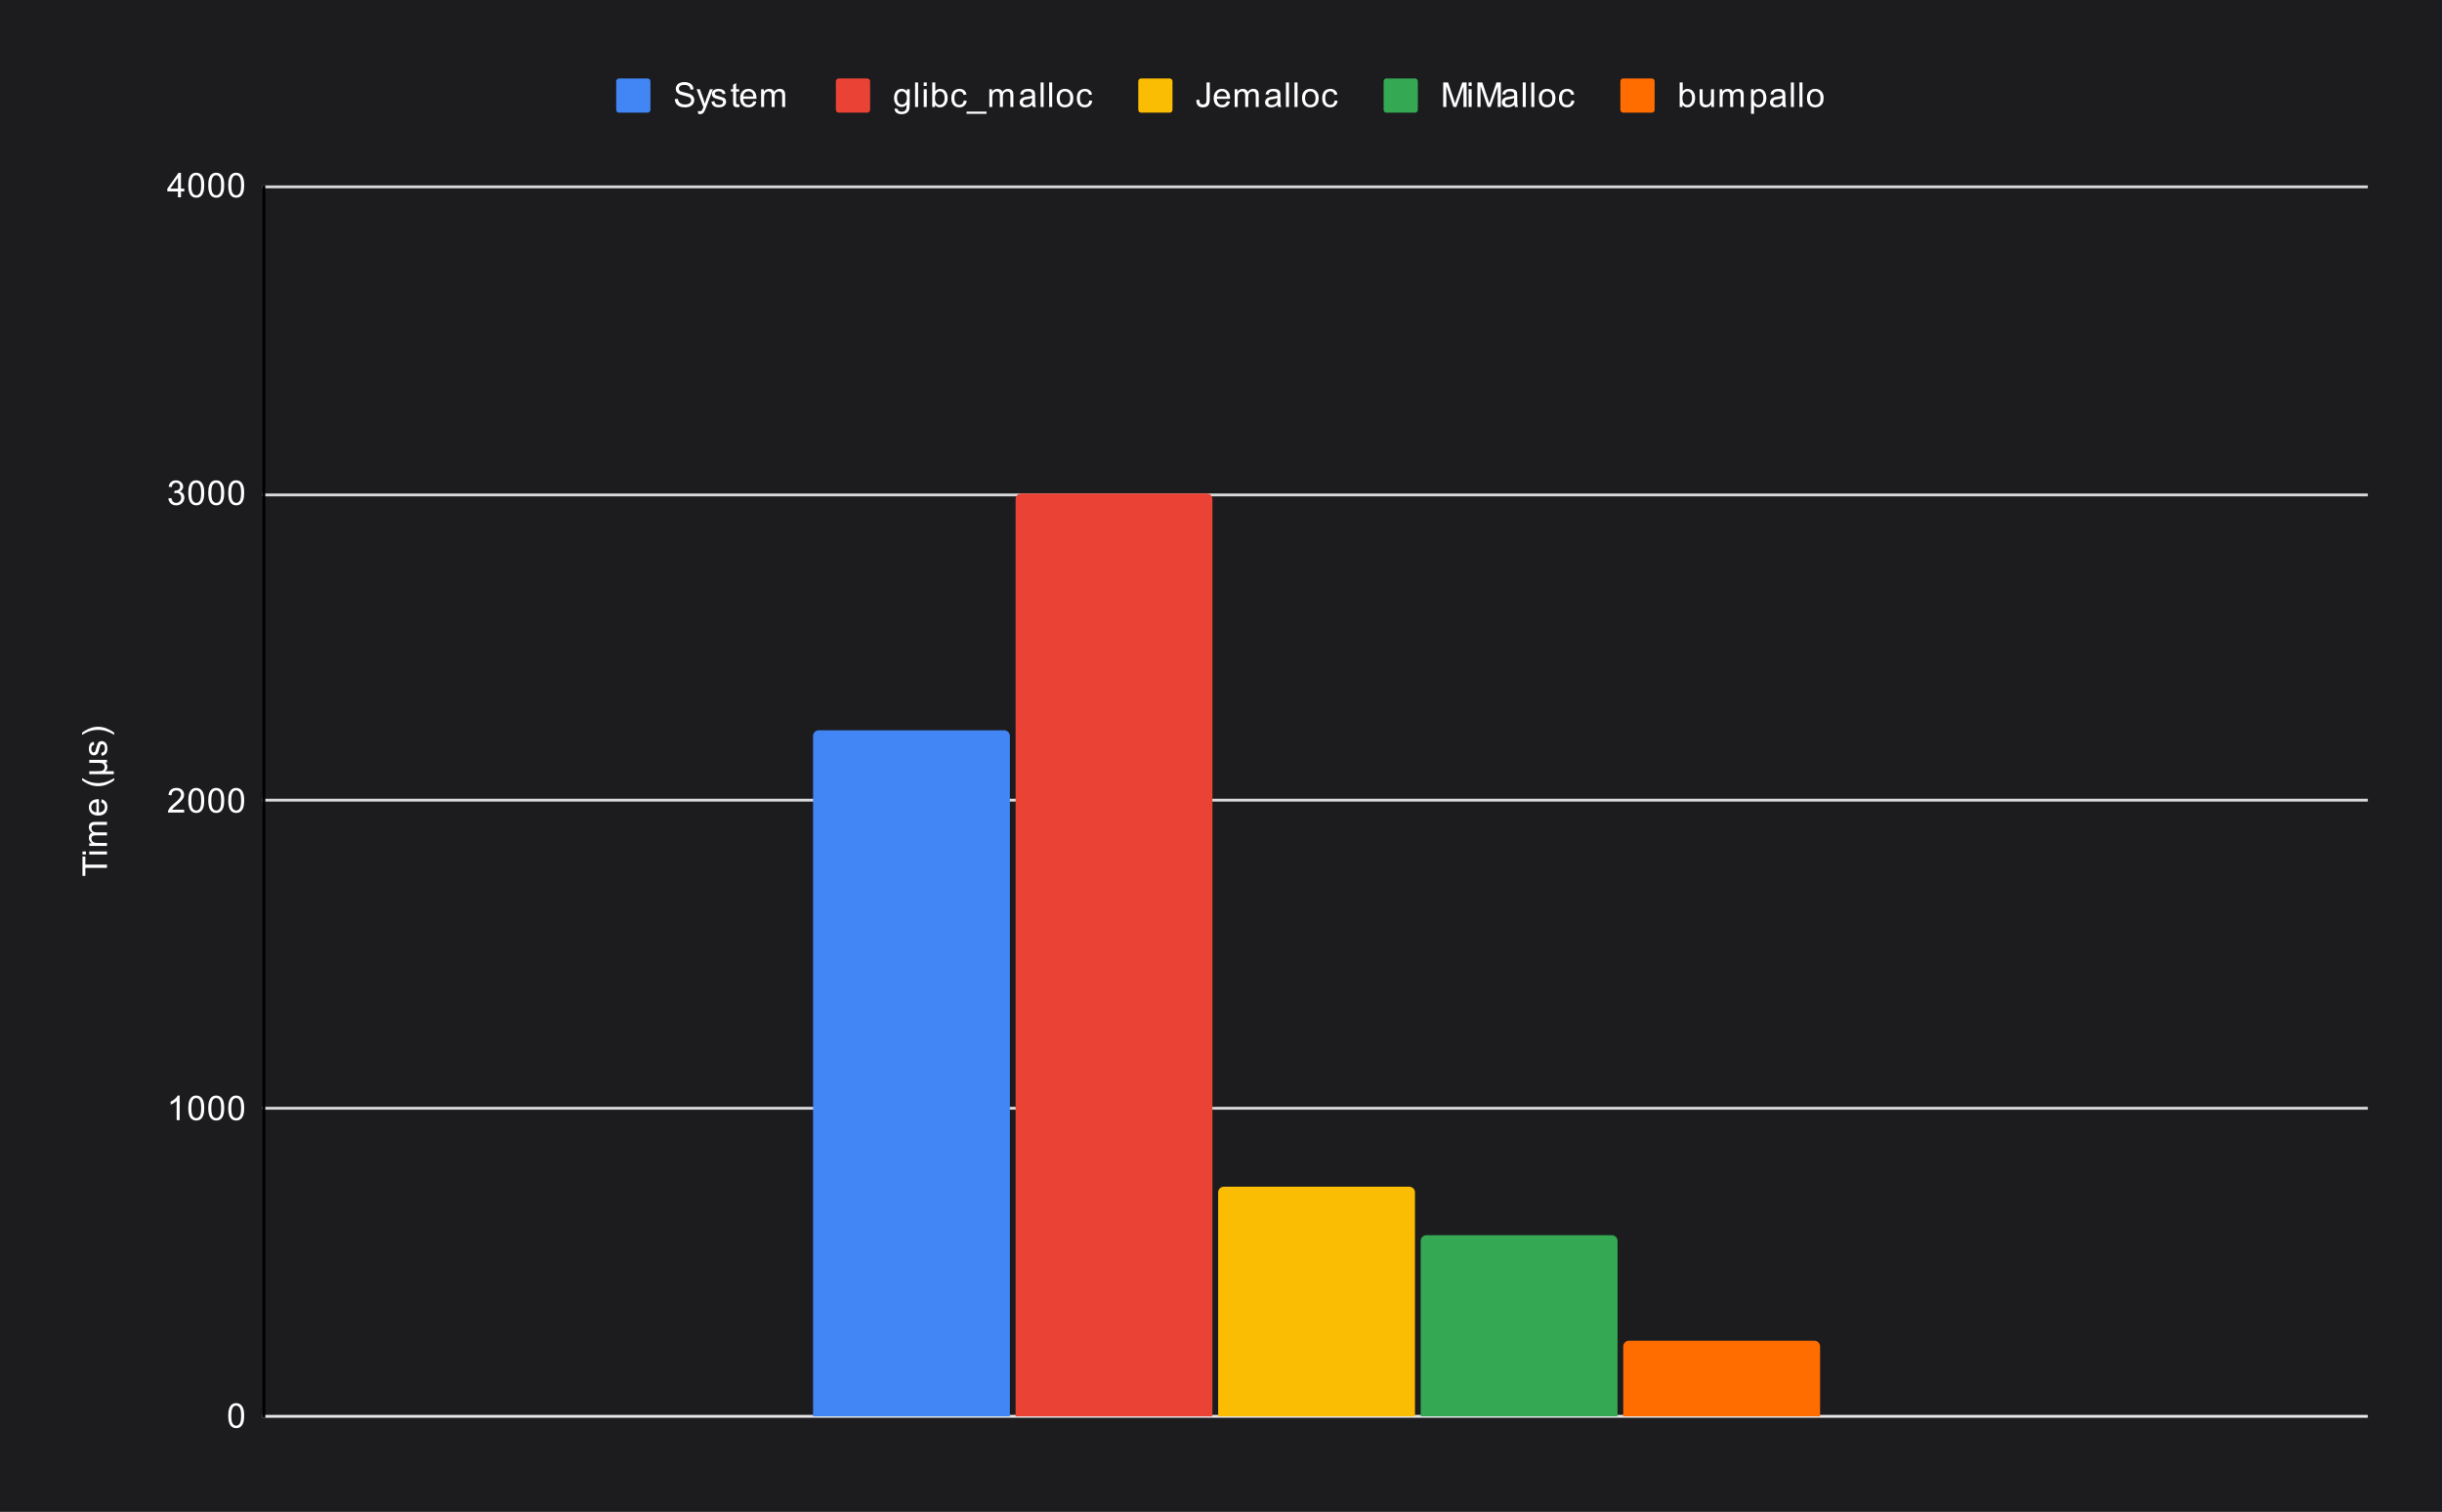 <svg version="1.1" viewBox="0.0 0.0 856.0 530.0" fill="none" stroke="none" stroke-linecap="square" stroke-miterlimit="10" width="856" height="530" xmlns:xlink="http://www.w3.org/1999/xlink" xmlns="http://www.w3.org/2000/svg"><path fill="#1c1c1f" d="M0 0L856.0 0L856.0 530.0L0 530.0L0 0Z" fill-rule="nonzero"/><path stroke="#e8e8e9" stroke-width="1.0" stroke-linecap="butt" d="M92.5 496.5L829.5 496.5" fill-rule="nonzero"/><path stroke="#d9d9d9" stroke-width="1.0" stroke-linecap="butt" d="M92.5 388.5L829.5 388.5" fill-rule="nonzero"/><path stroke="#d9d9d9" stroke-width="1.0" stroke-linecap="butt" d="M92.5 280.5L829.5 280.5" fill-rule="nonzero"/><path stroke="#d9d9d9" stroke-width="1.0" stroke-linecap="butt" d="M92.5 173.5L829.5 173.5" fill-rule="nonzero"/><path stroke="#d9d9d9" stroke-width="1.0" stroke-linecap="butt" d="M92.5 65.5L829.5 65.5" fill-rule="nonzero"/><path stroke="#000000" stroke-width="1.0" stroke-linecap="butt" d="M92.5 496.5L92.5 65.5" fill-rule="nonzero"/><clipPath id="id_0"><path d="M92.5 65.167L829.5 65.167L829.5 496.5L92.5 496.5L92.5 65.167Z" clip-rule="nonzero"/></clipPath><path stroke="#000000" stroke-width="2.0" stroke-linecap="butt" stroke-opacity="0.0" clip-path="url(#id_0)" d="M354.0 497.0L285.0 497.0L285.0 258.0C285.0 256.895 285.895 256.0 287.0 256.0L352.0 256.0C353.105 256.0 354.0 256.895 354.0 258.0Z" fill-rule="nonzero"/><path fill="#4285f4" clip-path="url(#id_0)" d="M354.0 497.0L285.0 497.0L285.0 258.0C285.0 256.895 285.895 256.0 287.0 256.0L352.0 256.0C353.105 256.0 354.0 256.895 354.0 258.0Z" fill-rule="nonzero"/><path stroke="#000000" stroke-width="2.0" stroke-linecap="butt" stroke-opacity="0.0" clip-path="url(#id_0)" d="M425.0 497.0L356.0 497.0L356.0 175.0C356.0 173.895 356.895 173.0 358.0 173.0L423.0 173.0C424.105 173.0 425.0 173.895 425.0 175.0Z" fill-rule="nonzero"/><path fill="#ea4335" clip-path="url(#id_0)" d="M425.0 497.0L356.0 497.0L356.0 175.0C356.0 173.895 356.895 173.0 358.0 173.0L423.0 173.0C424.105 173.0 425.0 173.895 425.0 175.0Z" fill-rule="nonzero"/><path stroke="#000000" stroke-width="2.0" stroke-linecap="butt" stroke-opacity="0.0" clip-path="url(#id_0)" d="M496.0 497.0L427.0 497.0L427.0 418.0C427.0 416.895 427.895 416.0 429.0 416.0L494.0 416.0C495.105 416.0 496.0 416.895 496.0 418.0Z" fill-rule="nonzero"/><path fill="#fbbc04" clip-path="url(#id_0)" d="M496.0 497.0L427.0 497.0L427.0 418.0C427.0 416.895 427.895 416.0 429.0 416.0L494.0 416.0C495.105 416.0 496.0 416.895 496.0 418.0Z" fill-rule="nonzero"/><path stroke="#000000" stroke-width="2.0" stroke-linecap="butt" stroke-opacity="0.0" clip-path="url(#id_0)" d="M567.0 497.0L498.0 497.0L498.0 435.0C498.0 433.895 498.895 433.0 500.0 433.0L565.0 433.0C566.105 433.0 567.0 433.895 567.0 435.0Z" fill-rule="nonzero"/><path fill="#34a853" clip-path="url(#id_0)" d="M567.0 497.0L498.0 497.0L498.0 435.0C498.0 433.895 498.895 433.0 500.0 433.0L565.0 433.0C566.105 433.0 567.0 433.895 567.0 435.0Z" fill-rule="nonzero"/><path stroke="#000000" stroke-width="2.0" stroke-linecap="butt" stroke-opacity="0.0" clip-path="url(#id_0)" d="M638.0 497.0L569.0 497.0L569.0 472.0C569.0 470.895 569.895 470.0 571.0 470.0L636.0 470.0C637.105 470.0 638.0 470.895 638.0 472.0Z" fill-rule="nonzero"/><path fill="#ff6d01" clip-path="url(#id_0)" d="M638.0 497.0L569.0 497.0L569.0 472.0C569.0 470.895 569.895 470.0 571.0 470.0L636.0 470.0C637.105 470.0 638.0 470.895 638.0 472.0Z" fill-rule="nonzero"/><path fill="#ffffff" d="M37.5 304.224L29.922 304.224L29.922 307.052L28.906 307.052L28.906 300.24L29.922 300.24L29.922 303.083L37.5 303.083L37.5 304.224ZM30.125 299.536L28.906 299.536L28.906 298.474L30.125 298.474L30.125 299.536ZM37.5 299.536L31.281 299.536L31.281 298.474L37.5 298.474L37.5 299.536ZM37.5 296.536L31.281 296.536L31.281 295.599L32.156 295.599Q31.688 295.302 31.422 294.818Q31.141 294.333 31.141 293.708Q31.141 293.021 31.422 292.583Q31.703 292.13 32.219 291.958Q31.141 291.208 31.141 290.036Q31.141 289.099 31.656 288.615Q32.156 288.115 33.234 288.115L37.5 288.115L37.5 289.161L33.578 289.161Q32.953 289.161 32.672 289.271Q32.391 289.365 32.219 289.63Q32.047 289.896 32.047 290.271Q32.047 290.927 32.484 291.365Q32.922 291.786 33.891 291.786L37.5 291.786L37.5 292.849L33.453 292.849Q32.75 292.849 32.406 293.115Q32.047 293.365 32.047 293.943Q32.047 294.396 32.281 294.771Q32.516 295.146 32.969 295.318Q33.422 295.49 34.266 295.49L37.5 295.49L37.5 296.536ZM35.5 281.286L35.625 280.193Q36.578 280.443 37.109 281.146Q37.641 281.849 37.641 282.927Q37.641 284.286 36.797 285.099Q35.953 285.896 34.438 285.896Q32.875 285.896 32.016 285.083Q31.141 284.271 31.141 282.99Q31.141 281.74 31.984 280.958Q32.828 280.161 34.375 280.161Q34.469 280.161 34.656 280.161L34.656 284.802Q35.688 284.74 36.234 284.224Q36.766 283.708 36.766 282.927Q36.766 282.349 36.469 281.943Q36.156 281.521 35.5 281.286ZM33.797 284.74L33.797 281.271Q33.0 281.333 32.609 281.661Q32.0 282.177 32.0 282.974Q32.0 283.708 32.484 284.208Q32.969 284.693 33.797 284.74ZM40.031 273.521Q38.922 274.396 37.453 275.005Q35.969 275.599 34.391 275.599Q33.0 275.599 31.719 275.161Q30.234 274.63 28.766 273.521L28.766 272.771Q29.984 273.474 30.5 273.708Q31.312 274.068 32.188 274.271Q33.281 274.521 34.391 274.521Q37.219 274.521 40.031 272.771L40.031 273.521ZM31.281 266.365L37.5 266.365L37.5 267.318L36.766 267.318Q37.234 267.615 37.406 267.911Q37.641 268.318 37.641 268.865Q37.641 269.349 37.453 269.724Q37.312 270.005 36.875 270.349L39.891 270.349L39.891 271.396L31.281 271.396L31.281 270.349L33.906 270.349Q35.344 270.349 35.781 270.208Q36.203 270.052 36.453 269.708Q36.688 269.365 36.688 268.911Q36.688 268.443 36.438 268.083Q36.172 267.708 35.766 267.568Q35.359 267.411 33.938 267.411L31.281 267.411L31.281 266.365ZM35.641 264.958L35.484 263.927Q36.109 263.833 36.438 263.443Q36.766 263.036 36.766 262.302Q36.766 261.583 36.484 261.24Q36.188 260.88 35.781 260.88Q35.422 260.88 35.219 261.193Q35.078 261.411 34.859 262.271Q34.562 263.427 34.359 263.88Q34.141 264.318 33.766 264.552Q33.391 264.786 32.922 264.786Q32.516 264.786 32.156 264.599Q31.797 264.411 31.562 264.083Q31.391 263.833 31.266 263.411Q31.141 262.99 31.141 262.49Q31.141 261.771 31.359 261.224Q31.562 260.661 31.922 260.396Q32.281 260.13 32.875 260.036L33.016 261.068Q32.547 261.13 32.281 261.474Q32.0 261.802 32.0 262.427Q32.0 263.146 32.25 263.458Q32.484 263.771 32.812 263.771Q33.016 263.771 33.172 263.646Q33.344 263.505 33.453 263.24Q33.516 263.083 33.719 262.302Q34.031 261.177 34.219 260.74Q34.406 260.302 34.766 260.052Q35.125 259.802 35.672 259.802Q36.203 259.802 36.672 260.115Q37.125 260.411 37.391 260.99Q37.641 261.568 37.641 262.302Q37.641 263.521 37.141 264.161Q36.625 264.786 35.641 264.958ZM40.031 256.849L40.031 257.599Q37.219 255.849 34.391 255.849Q33.297 255.849 32.203 256.099Q31.328 256.302 30.516 256.661Q30.0 256.896 28.766 257.599L28.766 256.849Q30.234 255.755 31.719 255.224Q33.0 254.771 34.391 254.771Q35.969 254.771 37.453 255.38Q38.922 255.99 40.031 256.849Z" fill-rule="nonzero"/><path fill="#ffffff" d="M80.0 496.266Q80.0 494.734 80.312 493.812Q80.625 492.875 81.234 492.375Q81.859 491.875 82.797 491.875Q83.484 491.875 84.0 492.156Q84.531 492.438 84.875 492.969Q85.219 493.484 85.406 494.234Q85.594 494.984 85.594 496.266Q85.594 497.781 85.281 498.703Q84.984 499.625 84.359 500.141Q83.75 500.641 82.797 500.641Q81.562 500.641 80.844 499.75Q80.0 498.688 80.0 496.266ZM81.078 496.266Q81.078 498.375 81.578 499.078Q82.078 499.781 82.797 499.781Q83.531 499.781 84.016 499.078Q84.516 498.375 84.516 496.266Q84.516 494.141 84.016 493.453Q83.531 492.75 82.781 492.75Q82.062 492.75 81.625 493.359Q81.078 494.141 81.078 496.266Z" fill-rule="nonzero"/><path fill="#ffffff" d="M62.969 392.667L61.922 392.667L61.922 385.948Q61.531 386.307 60.906 386.682Q60.297 387.042 59.812 387.214L59.812 386.198Q60.688 385.776 61.344 385.198Q62.016 384.604 62.297 384.042L62.969 384.042L62.969 392.667ZM66.0 388.432Q66.0 386.901 66.312 385.979Q66.625 385.042 67.234 384.542Q67.859 384.042 68.797 384.042Q69.484 384.042 70.0 384.323Q70.531 384.604 70.875 385.135Q71.219 385.651 71.406 386.401Q71.594 387.151 71.594 388.432Q71.594 389.948 71.281 390.87Q70.984 391.792 70.359 392.307Q69.75 392.807 68.797 392.807Q67.562 392.807 66.844 391.917Q66.0 390.854 66.0 388.432ZM67.078 388.432Q67.078 390.542 67.578 391.245Q68.078 391.948 68.797 391.948Q69.531 391.948 70.016 391.245Q70.516 390.542 70.516 388.432Q70.516 386.307 70.016 385.62Q69.531 384.917 68.781 384.917Q68.062 384.917 67.625 385.526Q67.078 386.307 67.078 388.432ZM73.0 388.432Q73.0 386.901 73.312 385.979Q73.625 385.042 74.234 384.542Q74.859 384.042 75.797 384.042Q76.484 384.042 77.0 384.323Q77.531 384.604 77.875 385.135Q78.219 385.651 78.406 386.401Q78.594 387.151 78.594 388.432Q78.594 389.948 78.281 390.87Q77.984 391.792 77.359 392.307Q76.75 392.807 75.797 392.807Q74.562 392.807 73.844 391.917Q73.0 390.854 73.0 388.432ZM74.078 388.432Q74.078 390.542 74.578 391.245Q75.078 391.948 75.797 391.948Q76.531 391.948 77.016 391.245Q77.516 390.542 77.516 388.432Q77.516 386.307 77.016 385.62Q76.531 384.917 75.781 384.917Q75.062 384.917 74.625 385.526Q74.078 386.307 74.078 388.432ZM80.0 388.432Q80.0 386.901 80.312 385.979Q80.625 385.042 81.234 384.542Q81.859 384.042 82.797 384.042Q83.484 384.042 84.0 384.323Q84.531 384.604 84.875 385.135Q85.219 385.651 85.406 386.401Q85.594 387.151 85.594 388.432Q85.594 389.948 85.281 390.87Q84.984 391.792 84.359 392.307Q83.75 392.807 82.797 392.807Q81.562 392.807 80.844 391.917Q80.0 390.854 80.0 388.432ZM81.078 388.432Q81.078 390.542 81.578 391.245Q82.078 391.948 82.797 391.948Q83.531 391.948 84.016 391.245Q84.516 390.542 84.516 388.432Q84.516 386.307 84.016 385.62Q83.531 384.917 82.781 384.917Q82.062 384.917 81.625 385.526Q81.078 386.307 81.078 388.432Z" fill-rule="nonzero"/><path fill="#ffffff" d="M64.547 283.818L64.547 284.833L58.859 284.833Q58.859 284.458 58.984 284.099Q59.203 283.521 59.672 282.958Q60.156 282.396 61.062 281.661Q62.469 280.505 62.953 279.833Q63.453 279.161 63.453 278.568Q63.453 277.943 63.0 277.521Q62.547 277.083 61.828 277.083Q61.062 277.083 60.609 277.536Q60.156 277.99 60.141 278.802L59.062 278.693Q59.172 277.474 59.891 276.849Q60.625 276.208 61.859 276.208Q63.094 276.208 63.812 276.896Q64.531 277.583 64.531 278.599Q64.531 279.115 64.312 279.615Q64.109 280.099 63.609 280.661Q63.125 281.208 62.0 282.161Q61.047 282.958 60.766 283.255Q60.5 283.536 60.328 283.818L64.547 283.818ZM66.0 280.599Q66.0 279.068 66.312 278.146Q66.625 277.208 67.234 276.708Q67.859 276.208 68.797 276.208Q69.484 276.208 70.0 276.49Q70.531 276.771 70.875 277.302Q71.219 277.818 71.406 278.568Q71.594 279.318 71.594 280.599Q71.594 282.115 71.281 283.036Q70.984 283.958 70.359 284.474Q69.75 284.974 68.797 284.974Q67.562 284.974 66.844 284.083Q66.0 283.021 66.0 280.599ZM67.078 280.599Q67.078 282.708 67.578 283.411Q68.078 284.115 68.797 284.115Q69.531 284.115 70.016 283.411Q70.516 282.708 70.516 280.599Q70.516 278.474 70.016 277.786Q69.531 277.083 68.781 277.083Q68.062 277.083 67.625 277.693Q67.078 278.474 67.078 280.599ZM73.0 280.599Q73.0 279.068 73.312 278.146Q73.625 277.208 74.234 276.708Q74.859 276.208 75.797 276.208Q76.484 276.208 77.0 276.49Q77.531 276.771 77.875 277.302Q78.219 277.818 78.406 278.568Q78.594 279.318 78.594 280.599Q78.594 282.115 78.281 283.036Q77.984 283.958 77.359 284.474Q76.75 284.974 75.797 284.974Q74.562 284.974 73.844 284.083Q73.0 283.021 73.0 280.599ZM74.078 280.599Q74.078 282.708 74.578 283.411Q75.078 284.115 75.797 284.115Q76.531 284.115 77.016 283.411Q77.516 282.708 77.516 280.599Q77.516 278.474 77.016 277.786Q76.531 277.083 75.781 277.083Q75.062 277.083 74.625 277.693Q74.078 278.474 74.078 280.599ZM80.0 280.599Q80.0 279.068 80.312 278.146Q80.625 277.208 81.234 276.708Q81.859 276.208 82.797 276.208Q83.484 276.208 84.0 276.49Q84.531 276.771 84.875 277.302Q85.219 277.818 85.406 278.568Q85.594 279.318 85.594 280.599Q85.594 282.115 85.281 283.036Q84.984 283.958 84.359 284.474Q83.75 284.974 82.797 284.974Q81.562 284.974 80.844 284.083Q80.0 283.021 80.0 280.599ZM81.078 280.599Q81.078 282.708 81.578 283.411Q82.078 284.115 82.797 284.115Q83.531 284.115 84.016 283.411Q84.516 282.708 84.516 280.599Q84.516 278.474 84.016 277.786Q83.531 277.083 82.781 277.083Q82.062 277.083 81.625 277.693Q81.078 278.474 81.078 280.599Z" fill-rule="nonzero"/><path fill="#ffffff" d="M59.0 174.734L60.062 174.594Q60.234 175.484 60.672 175.891Q61.109 176.281 61.734 176.281Q62.484 176.281 63.0 175.766Q63.516 175.25 63.516 174.484Q63.516 173.766 63.031 173.297Q62.562 172.812 61.828 172.812Q61.531 172.812 61.078 172.938L61.203 172.0Q61.312 172.016 61.375 172.016Q62.047 172.016 62.578 171.672Q63.125 171.312 63.125 170.578Q63.125 170.0 62.734 169.625Q62.344 169.234 61.719 169.234Q61.109 169.234 60.688 169.625Q60.281 170.016 60.172 170.781L59.109 170.594Q59.297 169.547 59.984 168.969Q60.672 168.375 61.688 168.375Q62.391 168.375 62.984 168.688Q63.578 168.984 63.891 169.5Q64.203 170.016 64.203 170.609Q64.203 171.156 63.906 171.625Q63.609 172.078 63.031 172.344Q63.781 172.516 64.203 173.078Q64.625 173.625 64.625 174.469Q64.625 175.594 63.797 176.375Q62.984 177.156 61.734 177.156Q60.609 177.156 59.859 176.484Q59.109 175.797 59.0 174.734ZM66.0 172.766Q66.0 171.234 66.312 170.312Q66.625 169.375 67.234 168.875Q67.859 168.375 68.797 168.375Q69.484 168.375 70.0 168.656Q70.531 168.938 70.875 169.469Q71.219 169.984 71.406 170.734Q71.594 171.484 71.594 172.766Q71.594 174.281 71.281 175.203Q70.984 176.125 70.359 176.641Q69.75 177.141 68.797 177.141Q67.562 177.141 66.844 176.25Q66.0 175.188 66.0 172.766ZM67.078 172.766Q67.078 174.875 67.578 175.578Q68.078 176.281 68.797 176.281Q69.531 176.281 70.016 175.578Q70.516 174.875 70.516 172.766Q70.516 170.641 70.016 169.953Q69.531 169.25 68.781 169.25Q68.062 169.25 67.625 169.859Q67.078 170.641 67.078 172.766ZM73.0 172.766Q73.0 171.234 73.312 170.312Q73.625 169.375 74.234 168.875Q74.859 168.375 75.797 168.375Q76.484 168.375 77.0 168.656Q77.531 168.938 77.875 169.469Q78.219 169.984 78.406 170.734Q78.594 171.484 78.594 172.766Q78.594 174.281 78.281 175.203Q77.984 176.125 77.359 176.641Q76.75 177.141 75.797 177.141Q74.562 177.141 73.844 176.25Q73.0 175.188 73.0 172.766ZM74.078 172.766Q74.078 174.875 74.578 175.578Q75.078 176.281 75.797 176.281Q76.531 176.281 77.016 175.578Q77.516 174.875 77.516 172.766Q77.516 170.641 77.016 169.953Q76.531 169.25 75.781 169.25Q75.062 169.25 74.625 169.859Q74.078 170.641 74.078 172.766ZM80.0 172.766Q80.0 171.234 80.312 170.312Q80.625 169.375 81.234 168.875Q81.859 168.375 82.797 168.375Q83.484 168.375 84.0 168.656Q84.531 168.938 84.875 169.469Q85.219 169.984 85.406 170.734Q85.594 171.484 85.594 172.766Q85.594 174.281 85.281 175.203Q84.984 176.125 84.359 176.641Q83.75 177.141 82.797 177.141Q81.562 177.141 80.844 176.25Q80.0 175.188 80.0 172.766ZM81.078 172.766Q81.078 174.875 81.578 175.578Q82.078 176.281 82.797 176.281Q83.531 176.281 84.016 175.578Q84.516 174.875 84.516 172.766Q84.516 170.641 84.016 169.953Q83.531 169.25 82.781 169.25Q82.062 169.25 81.625 169.859Q81.078 170.641 81.078 172.766Z" fill-rule="nonzero"/><path fill="#ffffff" d="M62.375 69.167L62.375 67.104L58.656 67.104L58.656 66.135L62.578 60.573L63.438 60.573L63.438 66.135L64.594 66.135L64.594 67.104L63.438 67.104L63.438 69.167L62.375 69.167ZM62.375 66.135L62.375 62.276L59.688 66.135L62.375 66.135ZM66.0 64.932Q66.0 63.401 66.312 62.479Q66.625 61.542 67.234 61.042Q67.859 60.542 68.797 60.542Q69.484 60.542 70.0 60.823Q70.531 61.104 70.875 61.635Q71.219 62.151 71.406 62.901Q71.594 63.651 71.594 64.932Q71.594 66.448 71.281 67.37Q70.984 68.292 70.359 68.807Q69.75 69.307 68.797 69.307Q67.562 69.307 66.844 68.417Q66.0 67.354 66.0 64.932ZM67.078 64.932Q67.078 67.042 67.578 67.745Q68.078 68.448 68.797 68.448Q69.531 68.448 70.016 67.745Q70.516 67.042 70.516 64.932Q70.516 62.807 70.016 62.12Q69.531 61.417 68.781 61.417Q68.062 61.417 67.625 62.026Q67.078 62.807 67.078 64.932ZM73.0 64.932Q73.0 63.401 73.312 62.479Q73.625 61.542 74.234 61.042Q74.859 60.542 75.797 60.542Q76.484 60.542 77.0 60.823Q77.531 61.104 77.875 61.635Q78.219 62.151 78.406 62.901Q78.594 63.651 78.594 64.932Q78.594 66.448 78.281 67.37Q77.984 68.292 77.359 68.807Q76.75 69.307 75.797 69.307Q74.562 69.307 73.844 68.417Q73.0 67.354 73.0 64.932ZM74.078 64.932Q74.078 67.042 74.578 67.745Q75.078 68.448 75.797 68.448Q76.531 68.448 77.016 67.745Q77.516 67.042 77.516 64.932Q77.516 62.807 77.016 62.12Q76.531 61.417 75.781 61.417Q75.062 61.417 74.625 62.026Q74.078 62.807 74.078 64.932ZM80.0 64.932Q80.0 63.401 80.312 62.479Q80.625 61.542 81.234 61.042Q81.859 60.542 82.797 60.542Q83.484 60.542 84.0 60.823Q84.531 61.104 84.875 61.635Q85.219 62.151 85.406 62.901Q85.594 63.651 85.594 64.932Q85.594 66.448 85.281 67.37Q84.984 68.292 84.359 68.807Q83.75 69.307 82.797 69.307Q81.562 69.307 80.844 68.417Q80.0 67.354 80.0 64.932ZM81.078 64.932Q81.078 67.042 81.578 67.745Q82.078 68.448 82.797 68.448Q83.531 68.448 84.016 67.745Q84.516 67.042 84.516 64.932Q84.516 62.807 84.016 62.12Q83.531 61.417 82.781 61.417Q82.062 61.417 81.625 62.026Q81.078 62.807 81.078 64.932Z" fill-rule="nonzero"/><path fill="#4285f4" d="M216.0 28.5C216.0 27.948 216.448 27.5 217.0 27.5L227.0 27.5C227.552 27.5 228.0 27.948 228.0 28.5L228.0 38.5C228.0 39.052 227.552 39.5 227.0 39.5L217.0 39.5C216.448 39.5 216.0 39.052 216.0 38.5Z" fill-rule="nonzero"/><path fill="#ffffff" d="M236.547 34.734L237.609 34.641Q237.688 35.297 237.969 35.703Q238.25 36.109 238.828 36.375Q239.422 36.625 240.156 36.625Q240.797 36.625 241.297 36.438Q241.797 36.234 242.031 35.906Q242.281 35.562 242.281 35.172Q242.281 34.766 242.047 34.469Q241.812 34.156 241.281 33.953Q240.922 33.812 239.734 33.531Q238.562 33.25 238.094 33.0Q237.469 32.672 237.172 32.203Q236.875 31.719 236.875 31.125Q236.875 30.484 237.234 29.922Q237.609 29.344 238.312 29.062Q239.031 28.766 239.891 28.766Q240.844 28.766 241.578 29.078Q242.312 29.375 242.703 29.984Q243.094 30.578 243.125 31.328L242.031 31.406Q241.938 30.594 241.422 30.188Q240.922 29.766 239.938 29.766Q238.906 29.766 238.438 30.141Q237.969 30.516 237.969 31.047Q237.969 31.516 238.297 31.812Q238.625 32.109 240.0 32.422Q241.391 32.734 241.906 32.969Q242.656 33.328 243.016 33.859Q243.375 34.375 243.375 35.078Q243.375 35.766 242.984 36.375Q242.594 36.969 241.859 37.312Q241.125 37.641 240.203 37.641Q239.031 37.641 238.234 37.312Q237.453 36.969 237.0 36.281Q236.562 35.594 236.547 34.734ZM244.75 39.891L244.625 38.906Q244.969 39.0 245.234 39.0Q245.578 39.0 245.781 38.875Q246.0 38.766 246.141 38.562Q246.234 38.391 246.469 37.766Q246.484 37.688 246.562 37.516L244.188 31.281L245.328 31.281L246.625 34.875Q246.875 35.562 247.078 36.328Q247.266 35.594 247.516 34.906L248.844 31.281L249.891 31.281L247.531 37.609Q247.141 38.625 246.938 39.016Q246.656 39.547 246.281 39.781Q245.922 40.031 245.422 40.031Q245.125 40.031 244.75 39.891ZM249.375 35.641L250.406 35.484Q250.5 36.109 250.891 36.438Q251.297 36.766 252.031 36.766Q252.75 36.766 253.094 36.484Q253.453 36.188 253.453 35.781Q253.453 35.422 253.141 35.219Q252.922 35.078 252.062 34.859Q250.906 34.562 250.453 34.359Q250.016 34.141 249.781 33.766Q249.547 33.391 249.547 32.922Q249.547 32.516 249.734 32.156Q249.922 31.797 250.25 31.562Q250.5 31.391 250.922 31.266Q251.344 31.141 251.844 31.141Q252.562 31.141 253.109 31.359Q253.672 31.562 253.938 31.922Q254.203 32.281 254.297 32.875L253.266 33.016Q253.203 32.547 252.859 32.281Q252.531 32.0 251.906 32.0Q251.188 32.0 250.875 32.25Q250.562 32.484 250.562 32.812Q250.562 33.016 250.688 33.172Q250.828 33.344 251.094 33.453Q251.25 33.516 252.031 33.719Q253.156 34.031 253.594 34.219Q254.031 34.406 254.281 34.766Q254.531 35.125 254.531 35.672Q254.531 36.203 254.219 36.672Q253.922 37.125 253.344 37.391Q252.766 37.641 252.031 37.641Q250.812 37.641 250.172 37.141Q249.547 36.625 249.375 35.641ZM259.094 36.562L259.25 37.484Q258.797 37.578 258.453 37.578Q257.875 37.578 257.562 37.406Q257.25 37.219 257.109 36.922Q256.984 36.625 256.984 35.672L256.984 32.094L256.219 32.094L256.219 31.281L256.984 31.281L256.984 29.734L258.031 29.109L258.031 31.281L259.094 31.281L259.094 32.094L258.031 32.094L258.031 35.734Q258.031 36.188 258.078 36.312Q258.141 36.438 258.266 36.516Q258.391 36.594 258.625 36.594Q258.812 36.594 259.094 36.562ZM264.047 35.5L265.141 35.625Q264.891 36.578 264.188 37.109Q263.484 37.641 262.406 37.641Q261.047 37.641 260.234 36.797Q259.438 35.953 259.438 34.438Q259.438 32.875 260.25 32.016Q261.062 31.141 262.344 31.141Q263.594 31.141 264.375 31.984Q265.172 32.828 265.172 34.375Q265.172 34.469 265.172 34.656L260.531 34.656Q260.594 35.688 261.109 36.234Q261.625 36.766 262.406 36.766Q262.984 36.766 263.391 36.469Q263.812 36.156 264.047 35.5ZM260.594 33.797L264.062 33.797Q264.0 33.0 263.672 32.609Q263.156 32.0 262.359 32.0Q261.625 32.0 261.125 32.484Q260.641 32.969 260.594 33.797ZM266.797 37.5L266.797 31.281L267.734 31.281L267.734 32.156Q268.031 31.688 268.516 31.422Q269.0 31.141 269.625 31.141Q270.312 31.141 270.75 31.422Q271.203 31.703 271.375 32.219Q272.125 31.141 273.297 31.141Q274.234 31.141 274.719 31.656Q275.219 32.156 275.219 33.234L275.219 37.5L274.172 37.5L274.172 33.578Q274.172 32.953 274.062 32.672Q273.969 32.391 273.703 32.219Q273.438 32.047 273.062 32.047Q272.406 32.047 271.969 32.484Q271.547 32.922 271.547 33.891L271.547 37.5L270.484 37.5L270.484 33.453Q270.484 32.75 270.219 32.406Q269.969 32.047 269.391 32.047Q268.938 32.047 268.562 32.281Q268.188 32.516 268.016 32.969Q267.844 33.422 267.844 34.266L267.844 37.5L266.797 37.5Z" fill-rule="nonzero"/><path fill="#ea4335" d="M293.0 28.5C293.0 27.948 293.448 27.5 294.0 27.5L304.0 27.5C304.552 27.5 305.0 27.948 305.0 28.5L305.0 38.5C305.0 39.052 304.552 39.5 304.0 39.5L294.0 39.5C293.448 39.5 293.0 39.052 293.0 38.5Z" fill-rule="nonzero"/><path fill="#ffffff" d="M313.594 38.016L314.625 38.172Q314.688 38.641 314.984 38.859Q315.375 39.156 316.047 39.156Q316.781 39.156 317.172 38.859Q317.578 38.562 317.719 38.047Q317.812 37.719 317.797 36.688Q317.109 37.5 316.078 37.5Q314.797 37.5 314.094 36.578Q313.391 35.641 313.391 34.359Q313.391 33.469 313.703 32.719Q314.031 31.953 314.641 31.547Q315.25 31.141 316.078 31.141Q317.188 31.141 317.906 32.031L317.906 31.281L318.875 31.281L318.875 36.656Q318.875 38.109 318.578 38.719Q318.281 39.328 317.641 39.672Q317.0 40.031 316.062 40.031Q314.953 40.031 314.266 39.531Q313.578 39.031 313.594 38.016ZM314.469 34.281Q314.469 35.5 314.953 36.062Q315.438 36.625 316.172 36.625Q316.906 36.625 317.391 36.062Q317.891 35.5 317.891 34.312Q317.891 33.172 317.375 32.594Q316.875 32.016 316.156 32.016Q315.453 32.016 314.953 32.594Q314.469 33.156 314.469 34.281ZM320.766 37.5L320.766 28.906L321.828 28.906L321.828 37.5L320.766 37.5ZM323.797 30.125L323.797 28.906L324.859 28.906L324.859 30.125L323.797 30.125ZM323.797 37.5L323.797 31.281L324.859 31.281L324.859 37.5L323.797 37.5ZM327.766 37.5L326.781 37.5L326.781 28.906L327.844 28.906L327.844 31.969Q328.516 31.141 329.547 31.141Q330.125 31.141 330.625 31.375Q331.141 31.594 331.469 32.016Q331.812 32.438 332.0 33.031Q332.188 33.625 332.188 34.297Q332.188 35.891 331.391 36.766Q330.594 37.641 329.5 37.641Q328.391 37.641 327.766 36.719L327.766 37.5ZM327.75 34.344Q327.75 35.453 328.062 35.953Q328.562 36.766 329.406 36.766Q330.094 36.766 330.594 36.172Q331.109 35.578 331.109 34.375Q331.109 33.156 330.625 32.578Q330.141 32.0 329.453 32.0Q328.766 32.0 328.25 32.609Q327.75 33.203 327.75 34.344ZM337.859 35.219L338.891 35.359Q338.719 36.422 338.016 37.031Q337.312 37.641 336.297 37.641Q335.016 37.641 334.234 36.812Q333.469 35.969 333.469 34.406Q333.469 33.406 333.797 32.656Q334.141 31.891 334.812 31.516Q335.5 31.141 336.312 31.141Q337.312 31.141 337.953 31.656Q338.609 32.156 338.797 33.109L337.766 33.266Q337.625 32.641 337.25 32.328Q336.875 32.0 336.344 32.0Q335.547 32.0 335.047 32.578Q334.547 33.141 334.547 34.375Q334.547 35.641 335.031 36.203Q335.516 36.766 336.281 36.766Q336.906 36.766 337.312 36.391Q337.734 36.016 337.859 35.219ZM338.812 39.891L338.812 39.125L345.812 39.125L345.812 39.891L338.812 39.891ZM346.797 37.5L346.797 31.281L347.734 31.281L347.734 32.156Q348.031 31.688 348.516 31.422Q349.0 31.141 349.625 31.141Q350.312 31.141 350.75 31.422Q351.203 31.703 351.375 32.219Q352.125 31.141 353.297 31.141Q354.234 31.141 354.719 31.656Q355.219 32.156 355.219 33.234L355.219 37.5L354.172 37.5L354.172 33.578Q354.172 32.953 354.062 32.672Q353.969 32.391 353.703 32.219Q353.438 32.047 353.062 32.047Q352.406 32.047 351.969 32.484Q351.547 32.922 351.547 33.891L351.547 37.5L350.484 37.5L350.484 33.453Q350.484 32.75 350.219 32.406Q349.969 32.047 349.391 32.047Q348.938 32.047 348.562 32.281Q348.188 32.516 348.016 32.969Q347.844 33.422 347.844 34.266L347.844 37.5L346.797 37.5ZM361.859 36.734Q361.266 37.234 360.719 37.438Q360.188 37.641 359.562 37.641Q358.531 37.641 357.984 37.141Q357.438 36.641 357.438 35.859Q357.438 35.406 357.641 35.031Q357.844 34.641 358.188 34.422Q358.531 34.188 358.953 34.078Q359.25 33.984 359.891 33.906Q361.156 33.766 361.766 33.547Q361.766 33.328 361.766 33.281Q361.766 32.625 361.469 32.359Q361.062 32.016 360.266 32.016Q359.531 32.016 359.172 32.281Q358.812 32.531 358.641 33.188L357.609 33.047Q357.75 32.391 358.078 31.984Q358.406 31.578 359.016 31.359Q359.625 31.141 360.422 31.141Q361.219 31.141 361.719 31.328Q362.219 31.516 362.453 31.797Q362.688 32.078 362.781 32.516Q362.828 32.781 362.828 33.484L362.828 34.891Q362.828 36.359 362.891 36.75Q362.969 37.141 363.172 37.5L362.062 37.5Q361.906 37.172 361.859 36.734ZM361.766 34.375Q361.188 34.609 360.047 34.781Q359.391 34.875 359.125 35.0Q358.859 35.109 358.703 35.328Q358.562 35.547 358.562 35.828Q358.562 36.25 358.875 36.531Q359.203 36.812 359.812 36.812Q360.422 36.812 360.891 36.547Q361.375 36.281 361.594 35.812Q361.766 35.453 361.766 34.766L361.766 34.375ZM364.766 37.5L364.766 28.906L365.828 28.906L365.828 37.5L364.766 37.5ZM367.766 37.5L367.766 28.906L368.828 28.906L368.828 37.5L367.766 37.5ZM370.406 34.391Q370.406 32.656 371.359 31.828Q372.156 31.141 373.312 31.141Q374.594 31.141 375.406 31.984Q376.234 32.812 376.234 34.297Q376.234 35.5 375.875 36.188Q375.516 36.875 374.812 37.266Q374.125 37.641 373.312 37.641Q372.016 37.641 371.203 36.812Q370.406 35.969 370.406 34.391ZM371.484 34.391Q371.484 35.578 372.0 36.172Q372.531 36.766 373.312 36.766Q374.109 36.766 374.625 36.172Q375.141 35.578 375.141 34.359Q375.141 33.203 374.609 32.609Q374.094 32.016 373.312 32.016Q372.531 32.016 372.0 32.609Q371.484 33.188 371.484 34.391ZM381.859 35.219L382.891 35.359Q382.719 36.422 382.016 37.031Q381.312 37.641 380.297 37.641Q379.016 37.641 378.234 36.812Q377.469 35.969 377.469 34.406Q377.469 33.406 377.797 32.656Q378.141 31.891 378.812 31.516Q379.5 31.141 380.312 31.141Q381.312 31.141 381.953 31.656Q382.609 32.156 382.797 33.109L381.766 33.266Q381.625 32.641 381.25 32.328Q380.875 32.0 380.344 32.0Q379.547 32.0 379.047 32.578Q378.547 33.141 378.547 34.375Q378.547 35.641 379.031 36.203Q379.516 36.766 380.281 36.766Q380.906 36.766 381.312 36.391Q381.734 36.016 381.859 35.219Z" fill-rule="nonzero"/><path fill="#fbbc04" d="M399.0 28.5C399.0 27.948 399.448 27.5 400.0 27.5L410.0 27.5C410.552 27.5 411.0 27.948 411.0 28.5L411.0 38.5C411.0 39.052 410.552 39.5 410.0 39.5L400.0 39.5C399.448 39.5 399.0 39.052 399.0 38.5Z" fill-rule="nonzero"/><path fill="#ffffff" d="M419.344 35.062L420.375 34.922Q420.406 35.906 420.734 36.266Q421.062 36.625 421.656 36.625Q422.078 36.625 422.391 36.438Q422.703 36.234 422.812 35.906Q422.938 35.562 422.938 34.828L422.938 28.906L424.062 28.906L424.062 34.766Q424.062 35.844 423.797 36.438Q423.547 37.031 422.984 37.344Q422.422 37.641 421.656 37.641Q420.531 37.641 419.922 37.0Q419.328 36.344 419.344 35.062ZM430.047 35.5L431.141 35.625Q430.891 36.578 430.188 37.109Q429.484 37.641 428.406 37.641Q427.047 37.641 426.234 36.797Q425.438 35.953 425.438 34.438Q425.438 32.875 426.25 32.016Q427.062 31.141 428.344 31.141Q429.594 31.141 430.375 31.984Q431.172 32.828 431.172 34.375Q431.172 34.469 431.172 34.656L426.531 34.656Q426.594 35.688 427.109 36.234Q427.625 36.766 428.406 36.766Q428.984 36.766 429.391 36.469Q429.812 36.156 430.047 35.5ZM426.594 33.797L430.062 33.797Q430.0 33.0 429.672 32.609Q429.156 32.0 428.359 32.0Q427.625 32.0 427.125 32.484Q426.641 32.969 426.594 33.797ZM432.797 37.5L432.797 31.281L433.734 31.281L433.734 32.156Q434.031 31.688 434.516 31.422Q435.0 31.141 435.625 31.141Q436.312 31.141 436.75 31.422Q437.203 31.703 437.375 32.219Q438.125 31.141 439.297 31.141Q440.234 31.141 440.719 31.656Q441.219 32.156 441.219 33.234L441.219 37.5L440.172 37.5L440.172 33.578Q440.172 32.953 440.062 32.672Q439.969 32.391 439.703 32.219Q439.438 32.047 439.062 32.047Q438.406 32.047 437.969 32.484Q437.547 32.922 437.547 33.891L437.547 37.5L436.484 37.5L436.484 33.453Q436.484 32.75 436.219 32.406Q435.969 32.047 435.391 32.047Q434.938 32.047 434.562 32.281Q434.188 32.516 434.016 32.969Q433.844 33.422 433.844 34.266L433.844 37.5L432.797 37.5ZM447.859 36.734Q447.266 37.234 446.719 37.438Q446.188 37.641 445.562 37.641Q444.531 37.641 443.984 37.141Q443.438 36.641 443.438 35.859Q443.438 35.406 443.641 35.031Q443.844 34.641 444.188 34.422Q444.531 34.188 444.953 34.078Q445.25 33.984 445.891 33.906Q447.156 33.766 447.766 33.547Q447.766 33.328 447.766 33.281Q447.766 32.625 447.469 32.359Q447.062 32.016 446.266 32.016Q445.531 32.016 445.172 32.281Q444.812 32.531 444.641 33.188L443.609 33.047Q443.75 32.391 444.078 31.984Q444.406 31.578 445.016 31.359Q445.625 31.141 446.422 31.141Q447.219 31.141 447.719 31.328Q448.219 31.516 448.453 31.797Q448.688 32.078 448.781 32.516Q448.828 32.781 448.828 33.484L448.828 34.891Q448.828 36.359 448.891 36.75Q448.969 37.141 449.172 37.5L448.062 37.5Q447.906 37.172 447.859 36.734ZM447.766 34.375Q447.188 34.609 446.047 34.781Q445.391 34.875 445.125 35.0Q444.859 35.109 444.703 35.328Q444.562 35.547 444.562 35.828Q444.562 36.25 444.875 36.531Q445.203 36.812 445.812 36.812Q446.422 36.812 446.891 36.547Q447.375 36.281 447.594 35.812Q447.766 35.453 447.766 34.766L447.766 34.375ZM450.766 37.5L450.766 28.906L451.828 28.906L451.828 37.5L450.766 37.5ZM453.766 37.5L453.766 28.906L454.828 28.906L454.828 37.5L453.766 37.5ZM456.406 34.391Q456.406 32.656 457.359 31.828Q458.156 31.141 459.312 31.141Q460.594 31.141 461.406 31.984Q462.234 32.812 462.234 34.297Q462.234 35.5 461.875 36.188Q461.516 36.875 460.812 37.266Q460.125 37.641 459.312 37.641Q458.016 37.641 457.203 36.812Q456.406 35.969 456.406 34.391ZM457.484 34.391Q457.484 35.578 458.0 36.172Q458.531 36.766 459.312 36.766Q460.109 36.766 460.625 36.172Q461.141 35.578 461.141 34.359Q461.141 33.203 460.609 32.609Q460.094 32.016 459.312 32.016Q458.531 32.016 458.0 32.609Q457.484 33.188 457.484 34.391ZM467.859 35.219L468.891 35.359Q468.719 36.422 468.016 37.031Q467.312 37.641 466.297 37.641Q465.016 37.641 464.234 36.812Q463.469 35.969 463.469 34.406Q463.469 33.406 463.797 32.656Q464.141 31.891 464.812 31.516Q465.5 31.141 466.312 31.141Q467.312 31.141 467.953 31.656Q468.609 32.156 468.797 33.109L467.766 33.266Q467.625 32.641 467.25 32.328Q466.875 32.0 466.344 32.0Q465.547 32.0 465.047 32.578Q464.547 33.141 464.547 34.375Q464.547 35.641 465.031 36.203Q465.516 36.766 466.281 36.766Q466.906 36.766 467.312 36.391Q467.734 36.016 467.859 35.219Z" fill-rule="nonzero"/><path fill="#34a853" d="M485.0 28.5C485.0 27.948 485.448 27.5 486.0 27.5L496.0 27.5C496.552 27.5 497.0 27.948 497.0 28.5L497.0 38.5C497.0 39.052 496.552 39.5 496.0 39.5L486.0 39.5C485.448 39.5 485.0 39.052 485.0 38.5Z" fill-rule="nonzero"/><path fill="#ffffff" d="M505.891 37.5L505.891 28.906L507.609 28.906L509.641 34.984Q509.922 35.844 510.047 36.266Q510.188 35.797 510.5 34.891L512.562 28.906L514.094 28.906L514.094 37.5L513.0 37.5L513.0 30.312L510.5 37.5L509.469 37.5L506.984 30.188L506.984 37.5L505.891 37.5ZM514.797 30.125L514.797 28.906L515.859 28.906L515.859 30.125L514.797 30.125ZM514.797 37.5L514.797 31.281L515.859 31.281L515.859 37.5L514.797 37.5ZM517.891 37.5L517.891 28.906L519.609 28.906L521.641 34.984Q521.922 35.844 522.047 36.266Q522.188 35.797 522.5 34.891L524.562 28.906L526.094 28.906L526.094 37.5L525.0 37.5L525.0 30.312L522.5 37.5L521.469 37.5L518.984 30.188L518.984 37.5L517.891 37.5ZM530.859 36.734Q530.266 37.234 529.719 37.438Q529.188 37.641 528.562 37.641Q527.531 37.641 526.984 37.141Q526.438 36.641 526.438 35.859Q526.438 35.406 526.641 35.031Q526.844 34.641 527.188 34.422Q527.531 34.188 527.953 34.078Q528.25 33.984 528.891 33.906Q530.156 33.766 530.766 33.547Q530.766 33.328 530.766 33.281Q530.766 32.625 530.469 32.359Q530.062 32.016 529.266 32.016Q528.531 32.016 528.172 32.281Q527.812 32.531 527.641 33.188L526.609 33.047Q526.75 32.391 527.078 31.984Q527.406 31.578 528.016 31.359Q528.625 31.141 529.422 31.141Q530.219 31.141 530.719 31.328Q531.219 31.516 531.453 31.797Q531.688 32.078 531.781 32.516Q531.828 32.781 531.828 33.484L531.828 34.891Q531.828 36.359 531.891 36.75Q531.969 37.141 532.172 37.5L531.062 37.5Q530.906 37.172 530.859 36.734ZM530.766 34.375Q530.188 34.609 529.047 34.781Q528.391 34.875 528.125 35.0Q527.859 35.109 527.703 35.328Q527.562 35.547 527.562 35.828Q527.562 36.25 527.875 36.531Q528.203 36.812 528.812 36.812Q529.422 36.812 529.891 36.547Q530.375 36.281 530.594 35.812Q530.766 35.453 530.766 34.766L530.766 34.375ZM533.766 37.5L533.766 28.906L534.828 28.906L534.828 37.5L533.766 37.5ZM536.766 37.5L536.766 28.906L537.828 28.906L537.828 37.5L536.766 37.5ZM539.406 34.391Q539.406 32.656 540.359 31.828Q541.156 31.141 542.312 31.141Q543.594 31.141 544.406 31.984Q545.234 32.812 545.234 34.297Q545.234 35.5 544.875 36.188Q544.516 36.875 543.812 37.266Q543.125 37.641 542.312 37.641Q541.016 37.641 540.203 36.812Q539.406 35.969 539.406 34.391ZM540.484 34.391Q540.484 35.578 541.0 36.172Q541.531 36.766 542.312 36.766Q543.109 36.766 543.625 36.172Q544.141 35.578 544.141 34.359Q544.141 33.203 543.609 32.609Q543.094 32.016 542.312 32.016Q541.531 32.016 541.0 32.609Q540.484 33.188 540.484 34.391ZM550.859 35.219L551.891 35.359Q551.719 36.422 551.016 37.031Q550.312 37.641 549.297 37.641Q548.016 37.641 547.234 36.812Q546.469 35.969 546.469 34.406Q546.469 33.406 546.797 32.656Q547.141 31.891 547.812 31.516Q548.5 31.141 549.312 31.141Q550.312 31.141 550.953 31.656Q551.609 32.156 551.797 33.109L550.766 33.266Q550.625 32.641 550.25 32.328Q549.875 32.0 549.344 32.0Q548.547 32.0 548.047 32.578Q547.547 33.141 547.547 34.375Q547.547 35.641 548.031 36.203Q548.516 36.766 549.281 36.766Q549.906 36.766 550.312 36.391Q550.734 36.016 550.859 35.219Z" fill-rule="nonzero"/><path fill="#ff6d01" d="M568.0 28.5C568.0 27.948 568.448 27.5 569.0 27.5L579.0 27.5C579.552 27.5 580.0 27.948 580.0 28.5L580.0 38.5C580.0 39.052 579.552 39.5 579.0 39.5L569.0 39.5C568.448 39.5 568.0 39.052 568.0 38.5Z" fill-rule="nonzero"/><path fill="#ffffff" d="M589.766 37.5L588.781 37.5L588.781 28.906L589.844 28.906L589.844 31.969Q590.516 31.141 591.547 31.141Q592.125 31.141 592.625 31.375Q593.141 31.594 593.469 32.016Q593.812 32.438 594.0 33.031Q594.188 33.625 594.188 34.297Q594.188 35.891 593.391 36.766Q592.594 37.641 591.5 37.641Q590.391 37.641 589.766 36.719L589.766 37.5ZM589.75 34.344Q589.75 35.453 590.062 35.953Q590.562 36.766 591.406 36.766Q592.094 36.766 592.594 36.172Q593.109 35.578 593.109 34.375Q593.109 33.156 592.625 32.578Q592.141 32.0 591.453 32.0Q590.766 32.0 590.25 32.609Q589.75 33.203 589.75 34.344ZM599.875 37.5L599.875 36.578Q599.141 37.641 597.891 37.641Q597.344 37.641 596.859 37.438Q596.391 37.219 596.156 36.906Q595.922 36.578 595.828 36.109Q595.766 35.812 595.766 35.125L595.766 31.281L596.828 31.281L596.828 34.734Q596.828 35.547 596.891 35.844Q596.984 36.25 597.297 36.5Q597.625 36.734 598.109 36.734Q598.578 36.734 598.984 36.5Q599.406 36.25 599.578 35.828Q599.766 35.406 599.766 34.609L599.766 31.281L600.812 31.281L600.812 37.5L599.875 37.5ZM602.797 37.5L602.797 31.281L603.734 31.281L603.734 32.156Q604.031 31.688 604.516 31.422Q605.0 31.141 605.625 31.141Q606.312 31.141 606.75 31.422Q607.203 31.703 607.375 32.219Q608.125 31.141 609.297 31.141Q610.234 31.141 610.719 31.656Q611.219 32.156 611.219 33.234L611.219 37.5L610.172 37.5L610.172 33.578Q610.172 32.953 610.062 32.672Q609.969 32.391 609.703 32.219Q609.438 32.047 609.062 32.047Q608.406 32.047 607.969 32.484Q607.547 32.922 607.547 33.891L607.547 37.5L606.484 37.5L606.484 33.453Q606.484 32.75 606.219 32.406Q605.969 32.047 605.391 32.047Q604.938 32.047 604.562 32.281Q604.188 32.516 604.016 32.969Q603.844 33.422 603.844 34.266L603.844 37.5L602.797 37.5ZM613.797 39.891L613.797 31.281L614.75 31.281L614.75 32.078Q615.094 31.609 615.516 31.375Q615.953 31.141 616.562 31.141Q617.359 31.141 617.969 31.547Q618.578 31.953 618.875 32.703Q619.188 33.453 619.188 34.344Q619.188 35.297 618.844 36.062Q618.516 36.828 617.859 37.234Q617.203 37.641 616.484 37.641Q615.953 37.641 615.531 37.422Q615.109 37.188 614.844 36.859L614.844 39.891L613.797 39.891ZM614.75 34.422Q614.75 35.625 615.234 36.203Q615.719 36.766 616.406 36.766Q617.109 36.766 617.609 36.172Q618.109 35.578 618.109 34.328Q618.109 33.141 617.625 32.562Q617.141 31.969 616.453 31.969Q615.781 31.969 615.266 32.594Q614.75 33.219 614.75 34.422ZM624.859 36.734Q624.266 37.234 623.719 37.438Q623.188 37.641 622.562 37.641Q621.531 37.641 620.984 37.141Q620.438 36.641 620.438 35.859Q620.438 35.406 620.641 35.031Q620.844 34.641 621.188 34.422Q621.531 34.188 621.953 34.078Q622.25 33.984 622.891 33.906Q624.156 33.766 624.766 33.547Q624.766 33.328 624.766 33.281Q624.766 32.625 624.469 32.359Q624.062 32.016 623.266 32.016Q622.531 32.016 622.172 32.281Q621.812 32.531 621.641 33.188L620.609 33.047Q620.75 32.391 621.078 31.984Q621.406 31.578 622.016 31.359Q622.625 31.141 623.422 31.141Q624.219 31.141 624.719 31.328Q625.219 31.516 625.453 31.797Q625.688 32.078 625.781 32.516Q625.828 32.781 625.828 33.484L625.828 34.891Q625.828 36.359 625.891 36.75Q625.969 37.141 626.172 37.5L625.062 37.5Q624.906 37.172 624.859 36.734ZM624.766 34.375Q624.188 34.609 623.047 34.781Q622.391 34.875 622.125 35.0Q621.859 35.109 621.703 35.328Q621.562 35.547 621.562 35.828Q621.562 36.25 621.875 36.531Q622.203 36.812 622.812 36.812Q623.422 36.812 623.891 36.547Q624.375 36.281 624.594 35.812Q624.766 35.453 624.766 34.766L624.766 34.375ZM627.766 37.5L627.766 28.906L628.828 28.906L628.828 37.5L627.766 37.5ZM630.766 37.5L630.766 28.906L631.828 28.906L631.828 37.5L630.766 37.5ZM633.406 34.391Q633.406 32.656 634.359 31.828Q635.156 31.141 636.312 31.141Q637.594 31.141 638.406 31.984Q639.234 32.812 639.234 34.297Q639.234 35.5 638.875 36.188Q638.516 36.875 637.812 37.266Q637.125 37.641 636.312 37.641Q635.016 37.641 634.203 36.812Q633.406 35.969 633.406 34.391ZM634.484 34.391Q634.484 35.578 635.0 36.172Q635.531 36.766 636.312 36.766Q637.109 36.766 637.625 36.172Q638.141 35.578 638.141 34.359Q638.141 33.203 637.609 32.609Q637.094 32.016 636.312 32.016Q635.531 32.016 635.0 32.609Q634.484 33.188 634.484 34.391Z" fill-rule="nonzero"/></svg>